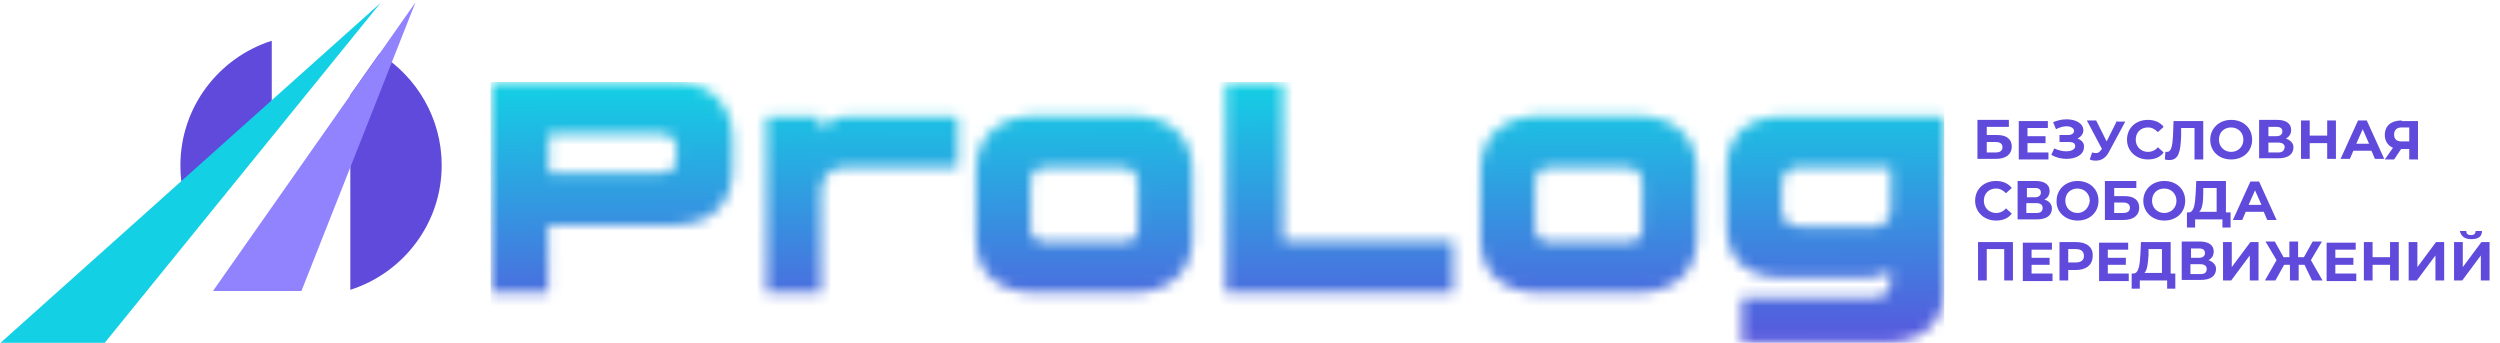 <?xml version="1.0" encoding="UTF-8"?> <svg xmlns="http://www.w3.org/2000/svg" width="233" height="32" viewBox="0 0 233 32" fill="none"> <g clip-path="url(#clip0_7187_15)"> <mask id="mask0_7187_15" style="mask-type:luminance" maskUnits="userSpaceOnUse" x="-113" y="-146" width="458" height="324"> <path d="M344.352 -145.356H-112.271V177.519H344.352V-145.356Z" fill="white"></path> </mask> <g mask="url(#mask0_7187_15)"> <mask id="mask1_7187_15" style="mask-type:luminance" maskUnits="userSpaceOnUse" x="-113" y="-146" width="458" height="324"> <path d="M344.406 -145.736H-112.271V177.519H344.406V-145.736Z" fill="white"></path> </mask> <g mask="url(#mask1_7187_15)"> <path fill-rule="evenodd" clip-rule="evenodd" d="M32.65 12.529V27.01C37.586 25.437 41.166 20.827 41.166 15.403C41.166 11.01 38.833 7.159 35.362 4.99L32.65 8.841V12.529Z" fill="#5F4ADC"></path> </g> <mask id="mask2_7187_15" style="mask-type:luminance" maskUnits="userSpaceOnUse" x="-113" y="-146" width="458" height="324"> <path d="M344.406 -145.736H-112.271V177.519H344.406V-145.736Z" fill="white"></path> </mask> <g mask="url(#mask2_7187_15)"> <path fill-rule="evenodd" clip-rule="evenodd" d="M25.329 3.797C20.393 5.37 16.814 9.98 16.814 15.403C16.814 16.434 16.922 17.464 17.193 18.441L25.329 10.305V3.797Z" fill="#5F4ADC"></path> </g> <mask id="mask3_7187_15" style="mask-type:luminance" maskUnits="userSpaceOnUse" x="-113" y="-146" width="458" height="324"> <path d="M344.406 -145.736H-112.271V177.519H344.406V-145.736Z" fill="white"></path> </mask> <g mask="url(#mask3_7187_15)"> <path fill-rule="evenodd" clip-rule="evenodd" d="M38.725 0.217L19.851 27.119H28.095L38.725 0.217Z" fill="#9183FE"></path> </g> <mask id="mask4_7187_15" style="mask-type:luminance" maskUnits="userSpaceOnUse" x="-113" y="-146" width="458" height="324"> <path d="M344.406 -145.736H-112.271V177.519H344.406V-145.736Z" fill="white"></path> </mask> <g mask="url(#mask4_7187_15)"> <path fill-rule="evenodd" clip-rule="evenodd" d="M35.471 0.271L0.054 31.946H9.762L35.471 0.271Z" fill="#13D0E4"></path> </g> <mask id="mask5_7187_15" style="mask-type:luminance" maskUnits="userSpaceOnUse" x="-113" y="-146" width="458" height="324"> <path d="M344.406 -145.736H-112.271V177.519H344.406V-145.736Z" fill="white"></path> </mask> <g mask="url(#mask5_7187_15)"> <mask id="mask6_7187_15" style="mask-type:luminance" maskUnits="userSpaceOnUse" x="45" y="7" width="137" height="25"> <path d="M167.647 21.098C166.671 21.098 166.074 20.448 166.074 19.634V17.193C166.074 16.163 166.725 15.566 167.756 15.566L176.217 15.62V19.525C176.217 20.556 175.457 21.152 174.644 21.152H167.647V21.098ZM162.332 31.946H175.674C179.037 31.946 181.206 30.156 181.206 27.01V10.848H166.291C162.82 10.848 160.922 12.583 160.922 15.783V21.098C160.922 24.19 162.82 25.871 166.128 25.871H174.264C175.24 25.871 175.783 25.546 176.162 25.112V26.414C176.162 27.336 175.457 27.715 174.644 27.715H162.332V31.946V31.946ZM144.488 22.563C143.674 22.563 143.078 22.02 143.078 21.369V16.976C143.078 16.108 143.566 15.62 144.434 15.62H151.593C152.515 15.62 153.057 16.163 153.057 16.976V21.369C153.057 22.075 152.569 22.563 151.701 22.563H144.488ZM143.566 27.281H152.569C155.932 27.281 158.156 25.383 158.156 22.291V15.892C158.156 12.746 156.04 10.793 152.515 10.793H143.62C140.095 10.793 137.979 12.691 137.979 15.892V22.291C137.979 25.491 140.095 27.281 143.566 27.281ZM114.223 27.281H135.43V22.454H119.593V7.702H114.223V27.281V27.281ZM97.464 22.563C96.65 22.563 96.054 22.02 96.054 21.369V16.976C96.054 16.108 96.542 15.62 97.41 15.62H104.569C105.491 15.62 106.034 16.163 106.034 16.976V21.369C106.034 22.075 105.545 22.563 104.678 22.563H97.464ZM96.542 27.281H105.545C108.908 27.281 111.132 25.383 111.132 22.291V15.892C111.132 12.746 109.017 10.793 105.491 10.793H96.596C93.071 10.793 90.956 12.691 90.956 15.892V22.291C90.956 25.491 93.071 27.281 96.542 27.281ZM71.43 27.281H76.528V17.79C76.528 16.542 77.396 15.62 78.535 15.62H89.274V10.848H79.023C77.939 10.848 77.071 11.39 76.474 12.203V10.848H71.43V27.281ZM51.145 16.108V12.475H61.613C62.427 12.475 63.023 13.017 63.023 13.614V14.915C63.023 15.566 62.644 16.108 61.613 16.108H51.145ZM45.722 27.281H51.091V20.99H62.644C66.278 20.99 68.284 19.037 68.284 15.675V12.909C68.284 9.763 66.169 7.647 62.861 7.647H45.776V27.281H45.722Z" fill="white"></path> </mask> <g mask="url(#mask6_7187_15)"> <path d="M181.206 7.647H45.722V31.946H181.206V7.647Z" fill="url(#paint0_linear_7187_15)"></path> </g> </g> <mask id="mask7_7187_15" style="mask-type:luminance" maskUnits="userSpaceOnUse" x="-113" y="-146" width="458" height="324"> <path d="M344.406 -145.736H-112.271V177.519H344.406V-145.736Z" fill="white"></path> </mask> <g mask="url(#mask7_7187_15)"> <path d="M228.718 26.142H229.478L231.213 23.81V26.142H232.027V22.563H231.267L229.532 24.895V22.563H228.718V26.142ZM230.345 22.291C230.996 22.291 231.322 22.02 231.322 21.532H230.725C230.725 21.803 230.562 21.912 230.291 21.912C230.02 21.912 229.857 21.803 229.857 21.532H229.261C229.369 22.02 229.695 22.291 230.345 22.291ZM224.488 26.142H225.247L226.983 23.81V26.142H227.796V22.563H227.037L225.301 24.895V22.563H224.488V26.142ZM222.752 22.563V23.973H221.125V22.563H220.312V26.142H221.125V24.678H222.752V26.142H223.566V22.563H222.752ZM217.654 25.491V24.678H219.335V24.027H217.654V23.268H219.552V22.617H216.84V26.197H219.606V25.491H217.654ZM215.484 26.142H216.461L215.376 24.244L216.406 22.509H215.539L214.725 23.973H214.183V22.509H213.369V23.973H212.827L212.013 22.509H211.145L212.176 24.244L211.091 26.142H212.067L212.881 24.678H213.423V26.142H214.237V24.678H214.779L215.484 26.142ZM207.186 26.142H207.945L209.681 23.81V26.142H210.495V22.563H209.735L208 24.895V22.563H207.186V26.142ZM205.071 25.546H204.149V24.624H205.071C205.451 24.624 205.667 24.787 205.667 25.058C205.667 25.383 205.505 25.546 205.071 25.546ZM204.203 23.159H204.962C205.342 23.159 205.505 23.322 205.505 23.593C205.505 23.864 205.288 24.027 204.962 24.027H204.203V23.159ZM205.83 24.244C206.156 24.081 206.318 23.81 206.318 23.43C206.318 22.834 205.83 22.509 205.017 22.509H203.335V26.088H205.125C206.047 26.088 206.535 25.709 206.535 25.058C206.535 24.678 206.264 24.407 205.83 24.244ZM200.244 23.756V23.214H201.491V25.437H199.864C200.135 25.166 200.19 24.515 200.244 23.756ZM202.305 25.491V22.563H199.539L199.484 23.702C199.43 24.732 199.322 25.491 198.834 25.491H198.671V26.902H199.43V26.142H201.979V26.902H202.739V25.491H202.305ZM196.447 25.491V24.678H198.128V24.027H196.447V23.268H198.345V22.617H195.634V26.197H198.4V25.491H196.447ZM193.464 24.461H192.759V23.214H193.464C193.952 23.214 194.223 23.43 194.223 23.864C194.223 24.244 193.952 24.461 193.464 24.461ZM193.518 22.563H191.945V26.142H192.759V25.166H193.464C194.44 25.166 195.037 24.678 195.037 23.864C195.091 23.051 194.495 22.563 193.518 22.563ZM189.342 25.491V24.678H191.023V24.027H189.342V23.268H191.24V22.617H188.528V26.197H191.295V25.491H189.342ZM184.352 22.563V26.142H185.166V23.214H186.793V26.142H187.606V22.563H184.352ZM209.573 19.091L210.169 17.736L210.766 19.091H209.573ZM211.308 20.502H212.176L210.549 16.922H209.735L208.108 20.502H208.976L209.301 19.742H210.983L211.308 20.502ZM205.342 18.061V17.519H206.59V19.742H204.962C205.234 19.525 205.342 18.875 205.342 18.061ZM207.457 19.797V16.868H204.691L204.637 18.007C204.583 19.037 204.474 19.797 203.986 19.797H203.823V21.207H204.583V20.448H207.132V21.207H207.891V19.797H207.457ZM201.708 19.851C201.057 19.851 200.569 19.363 200.569 18.712C200.569 18.007 201.057 17.573 201.708 17.573C202.359 17.573 202.847 18.061 202.847 18.712C202.847 19.363 202.359 19.851 201.708 19.851ZM201.708 20.556C202.847 20.556 203.661 19.797 203.661 18.712C203.661 17.627 202.847 16.868 201.708 16.868C200.569 16.868 199.756 17.681 199.756 18.712C199.756 19.742 200.569 20.556 201.708 20.556ZM197.044 19.851V18.875H197.857C198.291 18.875 198.508 19.037 198.508 19.363C198.508 19.688 198.291 19.851 197.857 19.851H197.044ZM196.23 20.502H197.912C198.834 20.502 199.376 20.068 199.376 19.363C199.376 18.658 198.888 18.278 198.02 18.278H197.044V17.519H199.105V16.868H196.176V20.502H196.23ZM193.627 19.851C192.976 19.851 192.488 19.363 192.488 18.712C192.488 18.007 192.976 17.573 193.627 17.573C194.278 17.573 194.766 18.061 194.766 18.712C194.712 19.363 194.223 19.851 193.627 19.851ZM193.627 20.556C194.766 20.556 195.579 19.797 195.579 18.712C195.579 17.627 194.766 16.868 193.627 16.868C192.488 16.868 191.674 17.681 191.674 18.712C191.62 19.742 192.488 20.556 193.627 20.556ZM189.776 19.851H188.854V18.929H189.776C190.156 18.929 190.373 19.091 190.373 19.363C190.373 19.688 190.21 19.851 189.776 19.851ZM188.908 17.519H189.667C190.047 17.519 190.21 17.681 190.21 17.953C190.21 18.224 189.993 18.386 189.667 18.386H188.908V17.519ZM190.535 18.603C190.861 18.441 191.023 18.169 191.023 17.79C191.023 17.193 190.535 16.868 189.722 16.868H188.04V20.448H189.83C190.752 20.448 191.24 20.068 191.24 19.417C191.24 19.037 190.969 18.712 190.535 18.603ZM186.034 20.556C186.684 20.556 187.173 20.339 187.498 19.905L186.956 19.417C186.739 19.688 186.413 19.851 186.034 19.851C185.383 19.851 184.895 19.363 184.895 18.712C184.895 18.007 185.383 17.573 186.034 17.573C186.413 17.573 186.684 17.736 186.956 18.007L187.498 17.519C187.173 17.085 186.63 16.868 186.034 16.868C184.895 16.868 184.081 17.627 184.081 18.712C184.081 19.742 184.895 20.556 186.034 20.556ZM223.837 11.878H224.542V13.18H223.837C223.349 13.18 223.132 12.963 223.132 12.529C223.132 12.095 223.403 11.878 223.837 11.878ZM223.837 11.227C222.861 11.227 222.264 11.715 222.264 12.583C222.264 13.125 222.535 13.559 223.023 13.776L222.264 14.861H223.132L223.783 13.885H224.542V14.861H225.356V11.281H223.837V11.227ZM219.606 13.397L220.203 12.041L220.8 13.397H219.606ZM221.342 14.807H222.21L220.583 11.227H219.769L218.142 14.807H219.01L219.335 14.047H221.017L221.342 14.807ZM216.895 11.227V12.637H215.267V11.227H214.454V14.807H215.267V13.342H216.895V14.807H217.708V11.227H216.895ZM212.339 14.21H211.417V13.288H212.339C212.718 13.288 212.935 13.451 212.935 13.722C212.881 14.047 212.718 14.21 212.339 14.21ZM211.417 11.824H212.176C212.556 11.824 212.718 11.986 212.718 12.258C212.718 12.529 212.501 12.691 212.176 12.691H211.417V11.824ZM213.044 12.909C213.369 12.746 213.532 12.475 213.532 12.095C213.532 11.498 213.044 11.173 212.23 11.173H210.549V14.753H212.339C213.261 14.753 213.749 14.373 213.749 13.722C213.749 13.342 213.478 13.071 213.044 12.909ZM207.945 14.156C207.295 14.156 206.806 13.668 206.806 13.017C206.806 12.312 207.295 11.878 207.945 11.878C208.596 11.878 209.084 12.366 209.084 13.017C209.084 13.668 208.596 14.156 207.945 14.156ZM207.945 14.861C209.084 14.861 209.898 14.102 209.898 13.017C209.898 11.932 209.084 11.173 207.945 11.173C206.806 11.173 205.993 11.986 205.993 13.017C205.993 14.102 206.806 14.861 207.945 14.861ZM202.576 11.227L202.522 12.691C202.467 13.614 202.359 14.156 201.979 14.156C201.925 14.156 201.871 14.156 201.817 14.156L201.762 14.861C201.925 14.915 202.034 14.915 202.196 14.915C203.064 14.915 203.227 14.102 203.281 12.691V11.932H204.528V14.861H205.342V11.281H202.576V11.227ZM200.19 14.861C200.84 14.861 201.328 14.644 201.654 14.21L201.112 13.722C200.895 13.993 200.569 14.156 200.19 14.156C199.539 14.156 199.051 13.668 199.051 13.017C199.051 12.312 199.539 11.878 200.19 11.878C200.569 11.878 200.84 12.041 201.112 12.312L201.654 11.824C201.328 11.39 200.786 11.173 200.19 11.173C199.051 11.173 198.237 11.932 198.237 13.017C198.237 14.102 199.105 14.861 200.19 14.861ZM197.315 11.227L196.339 13.18L195.362 11.227H194.495L195.905 13.885L195.851 13.939C195.688 14.156 195.579 14.264 195.362 14.264C195.254 14.264 195.145 14.264 194.983 14.21L194.766 14.861C194.983 14.97 195.145 14.97 195.362 14.97C195.851 14.97 196.284 14.698 196.556 14.156L198.074 11.336H197.315V11.227ZM193.627 12.909C193.952 12.746 194.169 12.475 194.169 12.149C194.169 11.498 193.464 11.119 192.596 11.119C192.162 11.119 191.728 11.227 191.349 11.39L191.62 12.041C191.945 11.878 192.271 11.77 192.596 11.77C192.976 11.77 193.301 11.932 193.301 12.203C193.301 12.42 193.084 12.583 192.759 12.583H191.945V13.234H192.813C193.193 13.234 193.41 13.342 193.41 13.614C193.41 13.939 193.03 14.102 192.542 14.102C192.217 14.102 191.783 13.993 191.457 13.831L191.186 14.427C191.62 14.698 192.162 14.807 192.596 14.807C193.464 14.807 194.223 14.427 194.223 13.722C194.278 13.397 194.061 13.071 193.627 12.909ZM188.962 14.156V13.342H190.644V12.691H188.962V11.932H190.861V11.281H188.149V14.861H190.915V14.21H188.962V14.156ZM185.166 14.21V13.234H185.979C186.413 13.234 186.63 13.397 186.63 13.722C186.63 14.047 186.413 14.21 185.979 14.21H185.166ZM184.352 14.807H186.034C186.956 14.807 187.498 14.373 187.498 13.668C187.498 12.963 187.01 12.583 186.142 12.583H185.166V11.824H187.227V11.173H184.298V14.807H184.352Z" fill="#5F4ADC"></path> </g> </g> </g> <defs> <linearGradient id="paint0_linear_7187_15" x1="113.454" y1="7.671" x2="113.514" y2="34.648" gradientUnits="userSpaceOnUse"> <stop stop-color="#13D0E4"></stop> <stop offset="1" stop-color="#5F4ADC"></stop> </linearGradient> <clipPath id="clip0_7187_15"> <rect width="232.136" height="32" fill="white"></rect> </clipPath> </defs> </svg> 